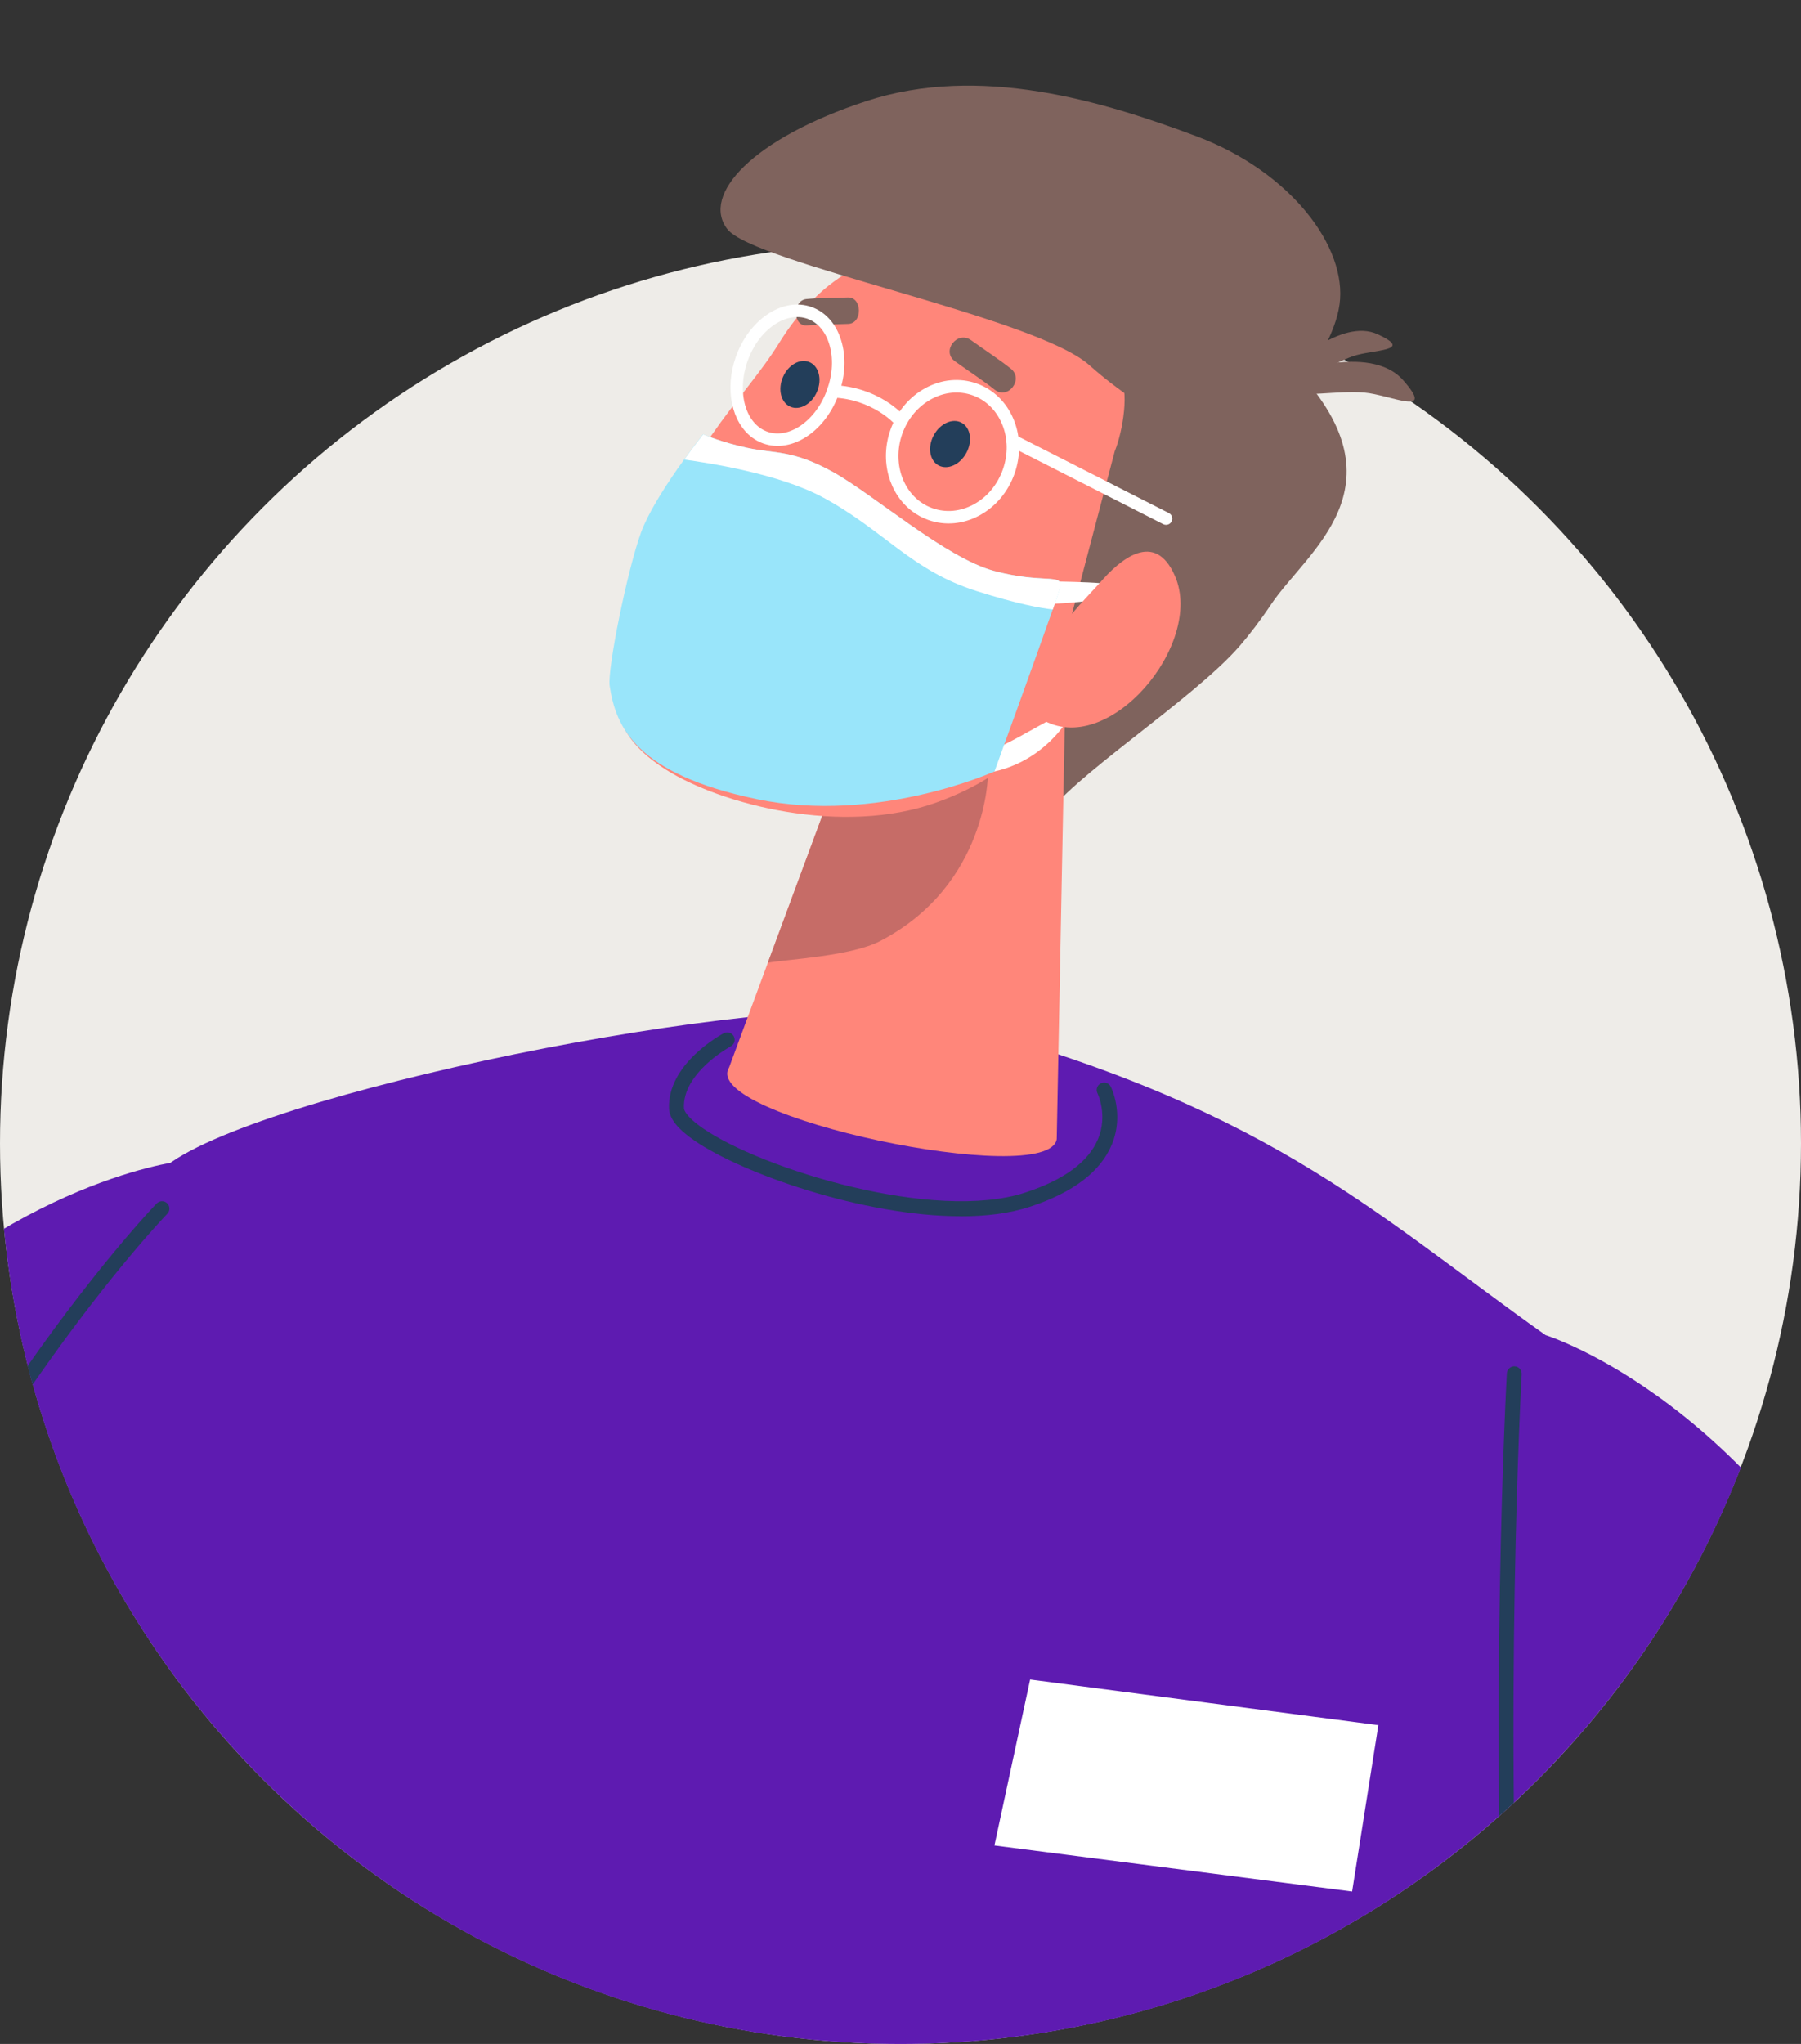 <?xml version="1.0" encoding="UTF-8"?><svg id="Layer_2" xmlns="http://www.w3.org/2000/svg" xmlns:xlink="http://www.w3.org/1999/xlink" viewBox="0 0 264.8 300.49"><rect x="0" y="0" width="264.8" height="300.49" fill="#333333" stroke="none"/><defs><style>.cls-1{fill:#99e5fa;}.cls-1,.cls-2,.cls-3,.cls-4,.cls-5,.cls-6,.cls-7,.cls-8,.cls-9{stroke-width:0px;}.cls-2{fill:#ff867a;}.cls-10{clip-path:url(#clippath);}.cls-3{fill:none;}.cls-4{fill:#c66c67;}.cls-5{fill:#7f635d;}.cls-6{fill:#233e5a;}.cls-7{fill:#5e1bb1;}.cls-8{fill:#fff;}.cls-9{fill:#eeece8;}</style><clipPath id="clippath"><path class="cls-3" d="M0,168.09C0,241.22,59.28,300.49,132.4,300.49s132.4-59.28,132.4-132.4S212.79,0,139.67,0,0,94.97,0,168.09h0Z"/></clipPath></defs><g id="Layer_2-2"><g id="_Layer_"><circle class="cls-9" cx="132.4" cy="168.09" r="132.4"/><g class="cls-10"><path class="cls-7" d="M-97.98,691.98c17.78-1.88,60.47-28.05,60.47-28.05l-2.28-48.93c18.86,8.84,50.5,20.07,103.27,27.57,60.46,8.59,111.75,6.31,145.59,1.83l-11.58,48.33s37.02,33.71,54.13,38.9c17.11,5.18,121.08-216.11,115.85-282.48-6.29-79.72-67.73-154.36-87.96-198.64-20.23-44.28-52.27-54.23-52.27-54.23h0c-26.02-18.47-41.19-34.12-90.71-46.86-18.45-4.75-94.74,10.09-111.25,21.37-.08.05-.15.11-.23.16-6.54,1.2-35.34,8.3-60.14,43.24-28.18,39.7-102.54,101.48-123.67,178.6-17.59,64.2,43.01,301.08,60.79,299.2h-.01ZM234.44,538.5c-2.39-42.21-1.06-90.27,2.79-138.97,11.43,22.96,21.08,39.4,21.08,39.4l-23.87,99.57Z"/><path class="cls-5" d="M190.91,54.68c15.66,17.02,1.22,26.36-4.02,34.17-1.6,2.39-3.19,4.46-4.61,6.1-6.79,7.87-25.59,19.86-28.52,25.26s-6.21,3.74-11.13-2.12c-3.95-4.71-14.27-44.53-16.94-65.27,12.49,2.46,26.21,3.96,26.21,3.96,0,0,26.13-16.1,39.01-2.1h0Z"/><path class="cls-2" d="M156.81,93.27l-1.44,74.19c-1.12,7.43-52.63-3.34-48.17-10.53l23.45-63.36,26.16-.3h0Z"/><path class="cls-4" d="M112.9,141.53c3.02-.51,12.26-.97,16.5-3.18,15.86-8.25,15.86-24.56,15.86-24.56l-23.9,4.88-8.46,22.85h0Z"/><path class="cls-2" d="M163.92,66.27l-7.1,26.99c.31,12.51-7.27,20.42-19.04,24.68-13.95,5.04-31.86.29-39.85-4.78-10.95-6.94-7.59-14.25-3.36-28.36,5.5-18.31,14.75-25.92,19.95-34.32,12.87-20.77,34.07-15.83,50.04,4.74,1.56,2.01.52,8.19-.63,11.05h-.01Z"/><path class="cls-5" d="M142.78,50.02c1.94,1.4,3.95,2.69,5.83,4.17,1.97,1.56-.41,4.65-2.38,3.09-1.88-1.48-3.89-2.77-5.83-4.17-2.04-1.48.35-4.56,2.38-3.09Z"/><path class="cls-5" d="M124.65,43.73c-2.02.09-4.04.04-6.06.23-2.13.2-2.05,4.09.08,3.89,2.02-.19,4.04-.14,6.06-.23,2.13-.09,2.04-3.98-.08-3.89Z"/><path class="cls-6" d="M142.09,66.57c-.93,1.74-2.76,2.57-4.09,1.86s-1.65-2.7-.72-4.43c.93-1.74,2.76-2.57,4.09-1.86s1.65,2.7.72,4.43Z"/><path class="cls-6" d="M120.12,57.59c-.77,1.81-2.52,2.8-3.91,2.21-1.38-.59-1.88-2.54-1.1-4.35.77-1.81,2.52-2.8,3.91-2.21,1.38.59,1.88,2.54,1.1,4.35Z"/><path class="cls-8" d="M134.15,75.19c-3.4-2.55-4.85-7.41-3.23-12h0c.94-2.66,2.76-4.84,5.13-6.13,2.4-1.31,5.08-1.55,7.53-.69,2.46.87,4.39,2.74,5.44,5.26,1.04,2.49,1.09,5.33.15,8-.94,2.66-2.76,4.84-5.13,6.13-2.4,1.31-5.08,1.55-7.53.69-.86-.3-1.65-.73-2.36-1.26ZM132.65,63.81c-1.61,4.58.4,9.48,4.47,10.91,1.96.69,4.11.49,6.05-.57,1.97-1.07,3.49-2.9,4.28-5.13.79-2.24.75-4.61-.12-6.68-.85-2.04-2.4-3.55-4.35-4.23-1.96-.69-4.11-.49-6.05.57-1.97,1.07-3.49,2.9-4.28,5.13h0Z"/><path class="cls-8" d="M110.58,64.32c-2.98-2.23-4.07-7.09-2.4-11.83h0c.93-2.63,2.56-4.85,4.6-6.24,2.13-1.45,4.45-1.85,6.53-1.12s3.64,2.5,4.38,4.96c.72,2.37.6,5.12-.33,7.75s-2.56,4.85-4.6,6.24c-2.13,1.45-4.45,1.85-6.53,1.12-.6-.21-1.15-.51-1.65-.88h0ZM109.91,53.1c-1.61,4.58-.3,9.24,2.93,10.37,1.51.53,3.25.21,4.88-.9,1.72-1.18,3.11-3.07,3.91-5.34.8-2.27.91-4.61.3-6.61-.57-1.89-1.72-3.23-3.23-3.76s-3.25-.21-4.88.9c-1.72,1.17-3.11,3.07-3.91,5.34h0Z"/><path class="cls-8" d="M121.95,58.27c-.23-.17-.38-.46-.37-.77.02-.51.45-.9.96-.88,6.64.27,10.22,4.32,10.37,4.5.33.38.29.96-.09,1.29s-.96.29-1.29-.09h0s-3.24-3.63-9.06-3.87c-.19,0-.37-.07-.51-.18h0Z"/><path class="cls-8" d="M148.32,65.5c-.35-.26-.47-.75-.27-1.15.23-.45.78-.63,1.23-.4l22.58,11.48c.45.23.63.78.4,1.23-.23.45-.78.63-1.23.4l-22.58-11.48s-.09-.05-.13-.08Z"/><path class="cls-4" d="M119.57,72.86c-2.3-1.43-4.09-3.25-5.48-5.57-1.05-1.76-3.57.19-2.53,1.93,1.5,2.52,3.57,4.62,6.06,6.16,1.73,1.07,3.69-1.44,1.95-2.52Z"/><path class="cls-5" d="M185.11,63.85s10.66-10.65,11.84-19.08c1.18-8.44-7.2-19.54-20.99-24.72-13.79-5.18-31.89-10.66-48.6-5.18-16.71,5.48-24.29,13.77-20.43,18.8,3.87,5.03,45.31,12.93,53.23,20.01s21.15,14.42,24.95,10.18h0Z"/><path class="cls-5" d="M188.81,55.13s12.53-4.83,17.47.74c4.93,5.57-1.87,2.16-5.72,1.84-3.85-.31-9.08.7-11.74,0s0-2.58,0-2.58h-.01Z"/><path class="cls-5" d="M189.45,54.26s7.68-7.62,13.12-5.11-.68,2.2-3.62,3.21-6.47,3.45-8.66,3.8c-2.19.34-.83-1.9-.83-1.9h-.01Z"/><path class="cls-8" d="M152.1,85.46s11.45.01,11.55.65c.09.63-.32,1.92-.32,1.92,0,0-9.24,1.04-11.21.74s-.01-3.31-.01-3.31h0Z"/><path class="cls-8" d="M143.31,111.07c4.16-.9,8.35-4.04,14.83-7.18,0,0-3.85,8.73-13.84,9.85-7.1.8-3.79-2.07-.99-2.67Z"/><path class="cls-1" d="M103.38,63.85s2.63,1.16,6.47,1.98c4.18.9,6.62.26,12.58,3.54,5.91,3.25,16.6,12.66,23.73,14.56,7.14,1.91,10.11.35,9.72,2.31-.08.42-.58,1.9-1.31,3.97-2.67,7.59-8.35,23.2-8.35,23.2,0,0-17.18,7.77-34.91,4.08-17.73-3.68-20.77-10.55-21.67-16.66-.36-2.43,2.59-16.98,4.6-22.52,2.01-5.54,9.14-14.47,9.14-14.47h0Z"/><path class="cls-8" d="M121.09,73.17c9.11,4.98,12.89,10.69,22.54,13.74,6.03,1.91,9.45,2.51,11.17,2.69.61-1.74,1.02-2.97,1.09-3.35.39-1.96-2.58-.4-9.72-2.31-7.14-1.91-17.83-11.31-23.73-14.56-5.96-3.28-8.41-2.65-12.58-3.54-3.84-.83-6.47-1.98-6.47-1.98,0,0-1.22,1.53-2.79,3.71,3.24.43,13.99,2.05,20.5,5.61h-.01Z"/><path class="cls-2" d="M161.67,85.73c2.95-3.45,8.13-7.9,11.1-1.01,4.32,10.03-9.89,26.9-19.62,21.02-7.22-4.37,6.97-18.19,8.52-20.01Z"/><path class="cls-6" d="M141.24,178.8c-14.35,0-32.18-6.32-39.12-11.11-2.46-1.69-3.68-3.22-3.75-4.67-.3-6.62,7.7-10.94,8.04-11.12.53-.28,1.19-.08,1.48.45.28.53.08,1.19-.45,1.48-.11.06-7.12,3.87-6.88,9.09,0,.18.18,1.16,2.81,2.97,8.62,5.95,33.96,13.83,47.4,9.42,5.68-1.86,9.27-4.51,10.67-7.86,1.47-3.52-.06-6.69-.08-6.72-.27-.54-.05-1.19.49-1.46.54-.27,1.19-.06,1.46.48.08.16,2.01,4.05.16,8.51-1.65,3.98-5.69,7.06-12.02,9.14-3,.99-6.49,1.41-10.21,1.41h0Z"/><path class="cls-6" d="M-75.04,454.37h-.07c-.6-.04-1.06-.56-1.02-1.16,2.11-33.16,16.62-104.62,39.38-171.75,22.22-65.53,59.41-104.16,59.79-104.54.42-.43,1.11-.44,1.54-.02s.44,1.11.02,1.54c-.37.38-37.23,38.68-59.28,103.71-22.7,66.95-37.17,138.17-39.27,171.19-.04.58-.52,1.02-1.09,1.02h0Z"/><path class="cls-6" d="M237.23,400.63c-.48,0-.92-.32-1.05-.8-.12-.43-11.93-43.12-14.63-95.83-2.7-52.65-.03-101.61,0-102.1.03-.6.56-1.06,1.15-1.03.6.03,1.06.55,1.03,1.15-.03.49-2.7,49.34,0,101.87,2.69,52.47,14.44,94.93,14.55,95.35.16.58-.18,1.18-.76,1.35-.1.03-.2.04-.3.04h.01Z"/><polygon class="cls-8" points="151.46 246.91 202.66 253.62 198.8 278.08 146.21 271.31 151.46 246.91"/></g></g></g></svg>